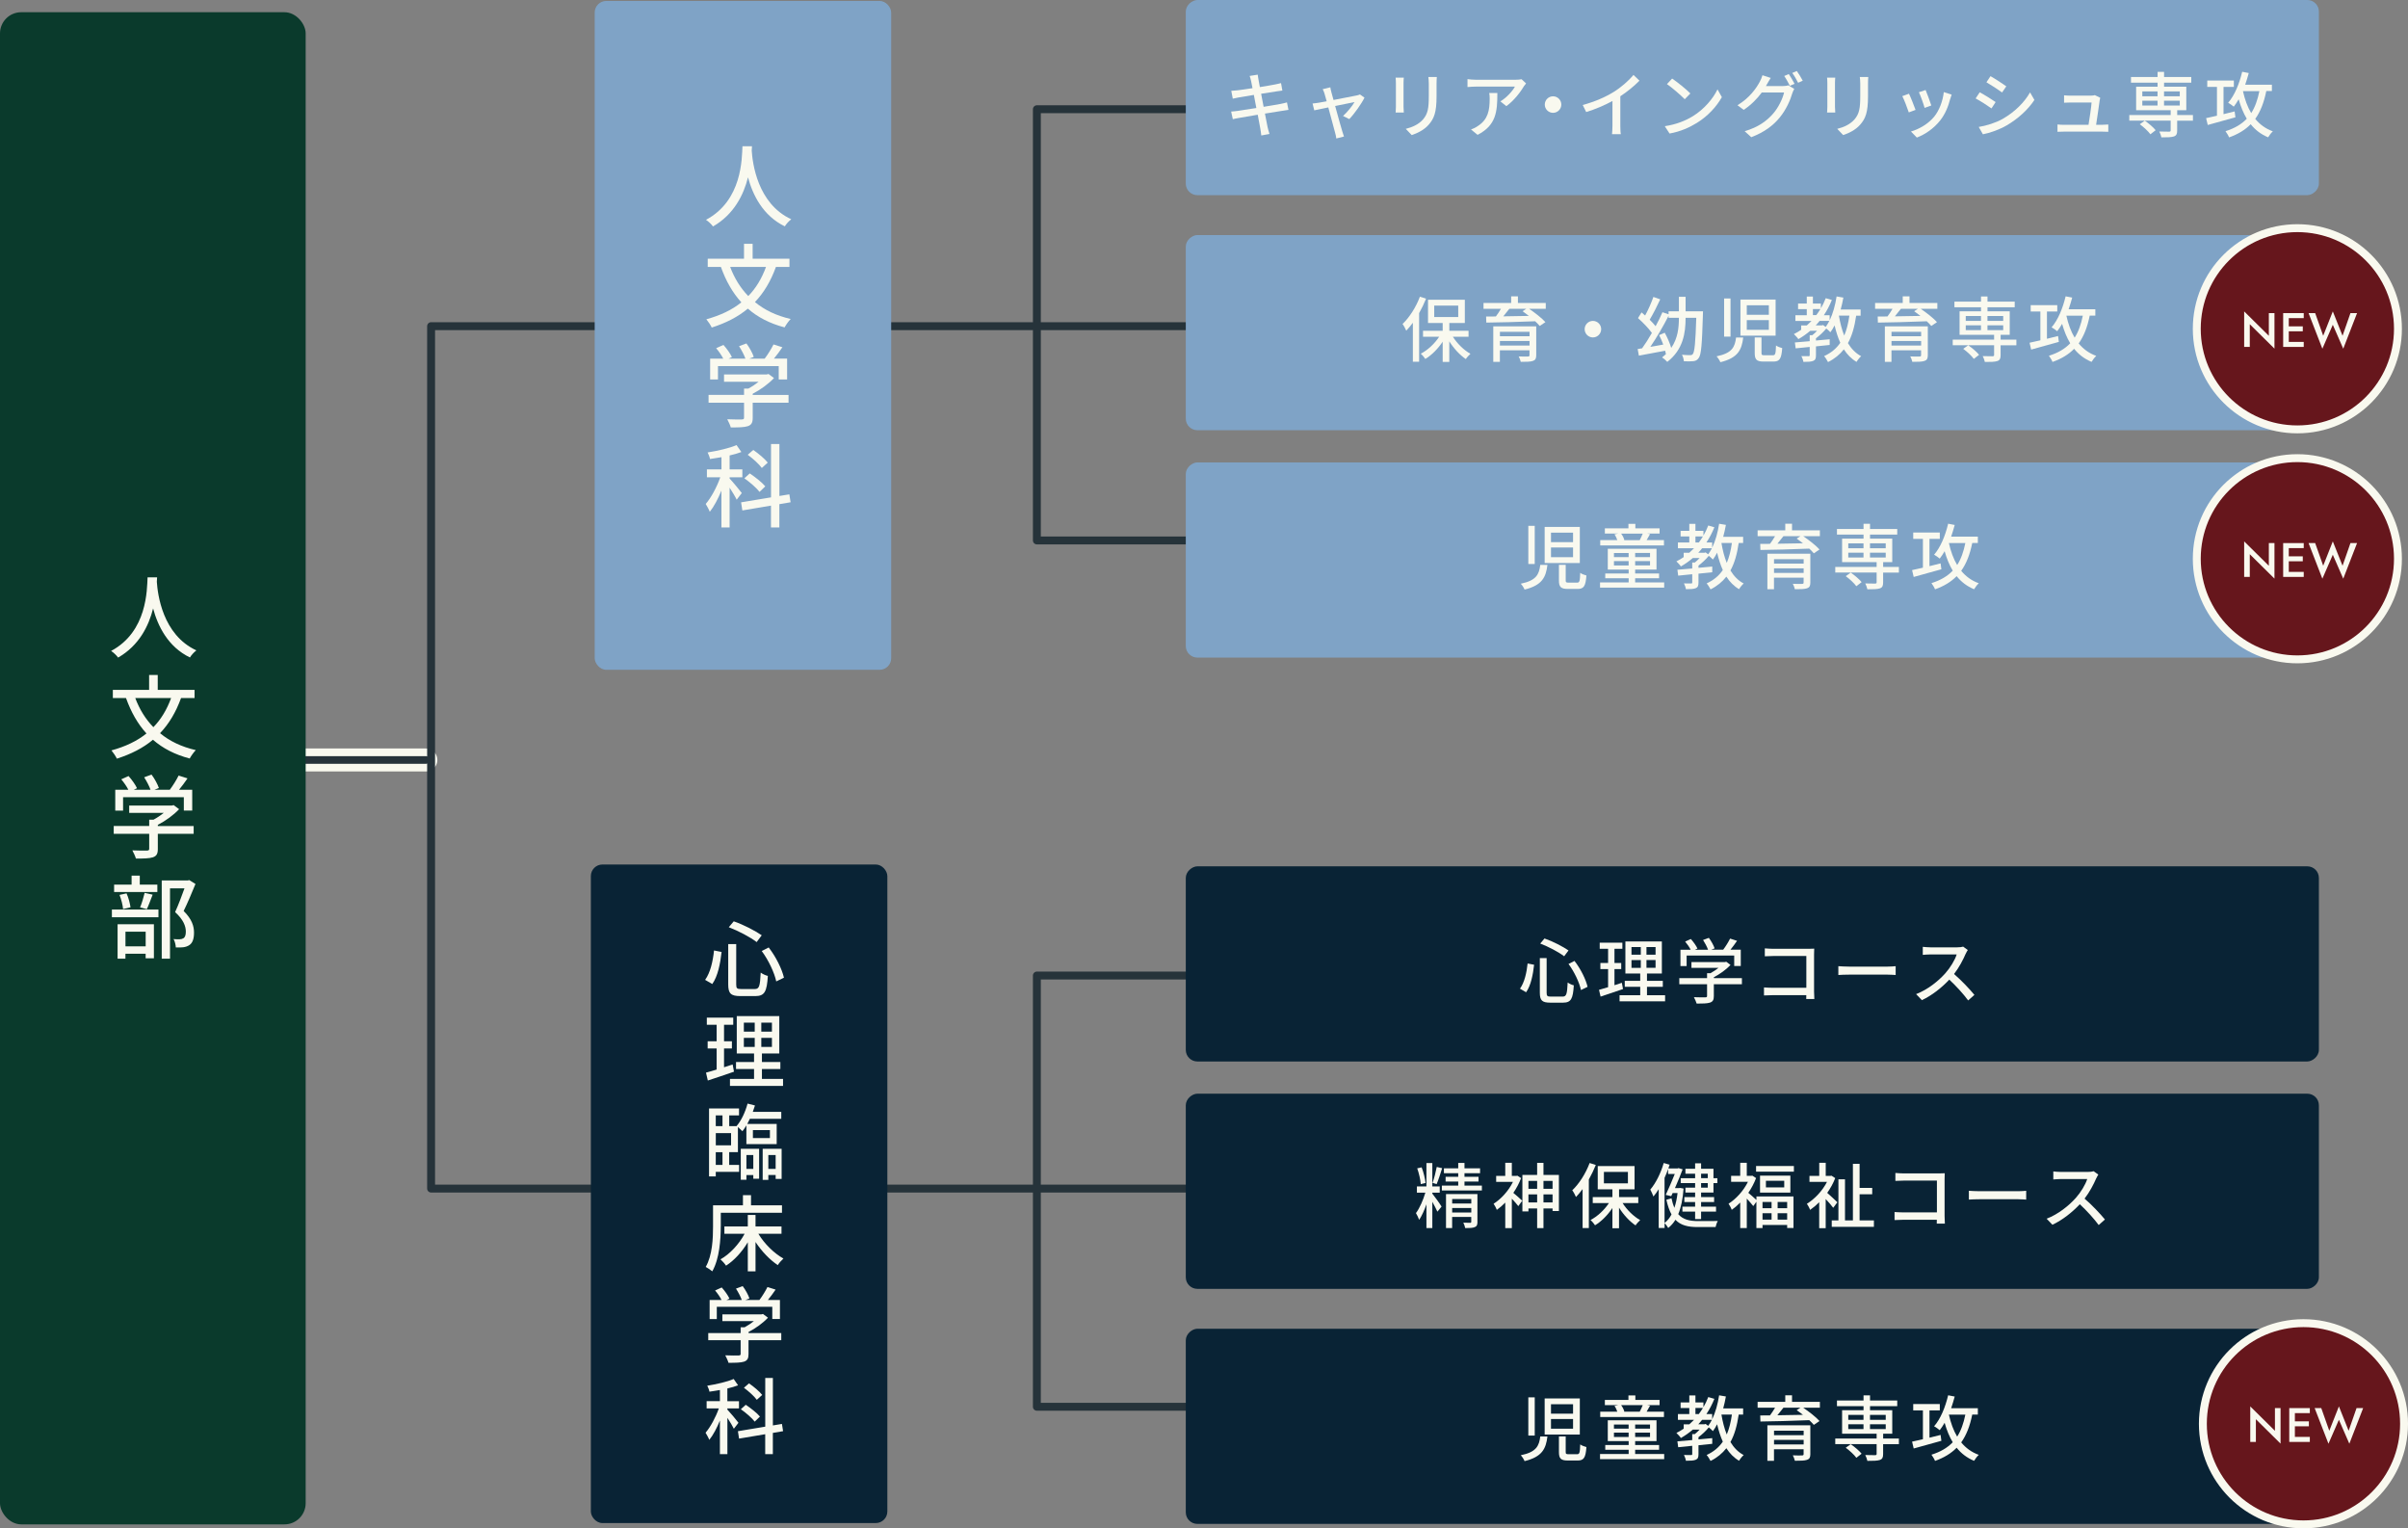 <?xml version="1.0" encoding="UTF-8"?>
<svg id="_レイヤー_2" data-name="レイヤー 2" xmlns="http://www.w3.org/2000/svg" viewBox="0 0 608.79 386.3">
  <rect x="0" y="0" width="608.79" height="386.3" fill="#808080" stroke="none"/>
  <defs>
    <style>
      .cls-1 {
        fill: #0a3a2c;
      }

      .cls-2 {
        stroke-width: 1.94px;
      }

      .cls-2, .cls-3, .cls-4, .cls-5 {
        stroke-linecap: round;
        stroke-linejoin: round;
      }

      .cls-2, .cls-4, .cls-5 {
        fill: none;
      }

      .cls-2, .cls-5 {
        stroke: #26333a;
      }

      .cls-3 {
        fill: #66161c;
      }

      .cls-3, .cls-4 {
        stroke: #f9f9ef;
      }

      .cls-3, .cls-5 {
        stroke-width: 2px;
      }

      .cls-6 {
        fill: #7fa3c6;
      }

      .cls-4 {
        stroke-width: 5.81px;
      }

      .cls-7 {
        fill: #f9f9ef;
      }

      .cls-8 {
        fill: #092335;
      }
    </style>
  </defs>
  <g id="_レイヤー_2-2" data-name="レイヤー 2">
    <g>
      <g>
        <line class="cls-4" x1="66.72" y1="192.09" x2="107.67" y2="192.09"/>
        <line class="cls-2" x1="66.72" y1="192.09" x2="107.67" y2="192.09"/>
      </g>
      <rect class="cls-1" y="3.09" width="77.28" height="382.21" rx="5.36" ry="5.36"/>
      <g>
        <path class="cls-7" d="M39.72,145.92c-.02.32-.02.71-.07,1.13.21,3.06,1.4,13.38,10,17.34-.67.51-1.29,1.22-1.63,1.79-5.56-2.69-8.12-7.96-9.31-12.39-1.1,4.39-3.52,9.36-8.85,12.42-.39-.55-1.08-1.22-1.77-1.68,9.2-4.9,9.06-15.57,9.22-18.6h2.42Z"/>
        <path class="cls-7" d="M45.77,176.44c-1.31,3.61-3.06,6.53-5.31,8.88,2.41,2,5.43,3.45,9.04,4.28-.51.51-1.2,1.49-1.54,2.12-3.77-.99-6.81-2.58-9.29-4.74-2.51,2.09-5.52,3.63-9.13,4.78-.23-.55-.92-1.56-1.36-2.09,3.54-.97,6.48-2.37,8.85-4.28-2.23-2.44-3.91-5.43-5.17-8.95h-3.33v-2.07h9.17v-3.77h2.18v3.77h9.31v2.07h-3.43ZM34.2,176.44c1.06,2.83,2.58,5.31,4.58,7.36,1.93-1.98,3.4-4.42,4.48-7.36h-9.06Z"/>
        <path class="cls-7" d="M48.96,210.76h-9.06v3.84c0,1.17-.3,1.77-1.24,2.09-.94.3-2.3.32-4.3.32-.16-.6-.58-1.47-.9-2.07,1.61.07,3.22.07,3.68.05.46-.02.58-.11.58-.46v-3.77h-8.97v-1.98h8.97v-1.59h1.08c.9-.48,1.82-1.1,2.6-1.72h-8.74v-1.86h10.78l.46-.11,1.38,1.03c-1.38,1.47-3.4,2.94-5.38,3.96v.3h9.06v1.98ZM31.14,204.89h-2v-5.27h3.31c-.41-.83-1.13-1.86-1.79-2.64l1.84-.83c.83.92,1.75,2.21,2.14,3.08l-.83.39h4.25c-.32-.92-.99-2.18-1.61-3.15l1.86-.69c.78,1.03,1.56,2.48,1.86,3.4l-1.13.44h3.89c.8-1.06,1.7-2.51,2.23-3.59l2.25.71c-.67.99-1.43,2-2.14,2.87h3.33v5.27h-2.12v-3.38h-15.36v3.38Z"/>
        <path class="cls-7" d="M28.29,229.89h11.77v1.95h-11.77v-1.95ZM39.77,225.46h-10.92v-1.86h4.42v-2.28h2.07v2.28h4.44v1.86ZM29.74,233.62h9.17v8.6h-2.09v-1.15h-5.11v1.24h-1.98v-8.69ZM31.12,229.76c-.09-.97-.46-2.46-.9-3.56l1.77-.39c.51,1.08.87,2.58,1.01,3.52l-1.89.44ZM31.72,235.5v3.7h5.11v-3.7h-5.11ZM35.42,229.36c.41-.99.9-2.6,1.15-3.68l2.02.46c-.51,1.29-1.01,2.71-1.47,3.66l-1.7-.44ZM49.42,223.43c-.9,2.18-2,4.83-2.99,6.83,2.12,2.09,2.62,3.89,2.62,5.45s-.35,2.62-1.17,3.17c-.44.3-.94.46-1.54.55-.53.07-1.24.05-1.89.05-.02-.62-.23-1.52-.57-2.12.6.05,1.15.07,1.56.05.37-.02.67-.09.92-.25.46-.28.62-.87.62-1.7,0-1.33-.6-3.01-2.71-4.92.83-1.79,1.72-4.21,2.37-6h-3.66v17.78h-2.09v-19.78h6.6l.35-.09,1.59.99Z"/>
      </g>
      <polyline class="cls-5" points="306.4 300.42 108.99 300.42 108.99 82.44 299.79 82.44 304.42 82.44"/>
      <rect class="cls-6" x="150.35" y=".24" width="74.96" height="169.06" rx="2.93" ry="2.93"/>
      <rect class="cls-8" x="149.38" y="218.51" width="74.96" height="166.46" rx="2.93" ry="2.93"/>
      <g>
        <path class="cls-7" d="M190.12,36.95c-.02.32-.02.71-.07,1.13.21,3.06,1.4,13.38,10,17.34-.67.51-1.29,1.22-1.63,1.79-5.56-2.69-8.12-7.96-9.31-12.39-1.1,4.39-3.52,9.36-8.85,12.42-.39-.55-1.08-1.22-1.77-1.68,9.2-4.9,9.06-15.57,9.22-18.6h2.41Z"/>
        <path class="cls-7" d="M196.17,67.47c-1.31,3.61-3.06,6.53-5.31,8.88,2.41,2,5.43,3.45,9.04,4.28-.51.51-1.2,1.49-1.54,2.12-3.77-.99-6.81-2.58-9.29-4.74-2.51,2.09-5.52,3.63-9.13,4.78-.23-.55-.92-1.56-1.36-2.09,3.54-.97,6.48-2.37,8.85-4.28-2.23-2.44-3.91-5.43-5.17-8.95h-3.33v-2.07h9.17v-3.77h2.18v3.77h9.31v2.07h-3.43ZM184.6,67.47c1.06,2.83,2.58,5.31,4.58,7.36,1.93-1.98,3.4-4.42,4.48-7.36h-9.06Z"/>
        <path class="cls-7" d="M199.36,101.79h-9.06v3.84c0,1.17-.3,1.77-1.24,2.09-.94.3-2.3.32-4.3.32-.16-.6-.58-1.47-.9-2.07,1.61.07,3.22.07,3.68.05s.57-.11.57-.46v-3.77h-8.97v-1.98h8.97v-1.59h1.08c.9-.48,1.82-1.1,2.6-1.72h-8.74v-1.86h10.79l.46-.11,1.38,1.03c-1.38,1.47-3.4,2.94-5.38,3.96v.3h9.06v1.98ZM181.54,95.92h-2v-5.27h3.31c-.41-.83-1.13-1.86-1.79-2.64l1.84-.83c.83.92,1.75,2.21,2.14,3.08l-.83.39h4.25c-.32-.92-.99-2.18-1.61-3.15l1.86-.69c.78,1.03,1.56,2.48,1.86,3.4l-1.13.44h3.89c.8-1.06,1.7-2.51,2.23-3.59l2.25.71c-.67.99-1.43,2-2.14,2.87h3.33v5.27h-2.12v-3.38h-15.36v3.38Z"/>
        <path class="cls-7" d="M186.25,126.3c-.32-.69-1.1-1.98-1.79-3.04v10.05h-2.07v-9.31c-.85,2.09-1.89,4.05-2.94,5.36-.21-.57-.71-1.45-1.03-1.98,1.36-1.56,2.83-4.3,3.68-6.74h-3.38v-2h3.68v-3.08c-.99.18-1.98.32-2.9.46-.07-.46-.37-1.22-.6-1.66,2.58-.41,5.52-1.08,7.31-1.86l1.22,1.75c-.87.34-1.89.62-2.97.87v3.52h3.22v2h-3.22v.32c.69.71,2.64,3.06,3.08,3.66l-1.29,1.68ZM197.04,127.43v5.89h-2.12v-5.52l-7.24,1.22-.32-2.05,7.57-1.26v-13.48h2.12v13.13l2.51-.41.32,2-2.83.48ZM192.03,124.33c-.76-.99-2.44-2.46-3.84-3.43l1.36-1.24c1.38.92,3.13,2.3,3.93,3.27l-1.45,1.4ZM192.6,118.28c-.69-.97-2.25-2.37-3.56-3.33l1.4-1.22c1.31.9,2.9,2.23,3.66,3.2l-1.5,1.36Z"/>
      </g>
      <g>
        <path class="cls-7" d="M182.43,240.62c-.31,2.83-.92,6.09-2.35,8.1l-1.81-1.05c1.32-1.83,1.97-4.7,2.25-7.43l1.91.38ZM186.13,238.64v10.2c0,.99.21,1.15,1.28,1.15h3.4c1.15,0,1.34-.71,1.51-4.16.46.36,1.28.73,1.81.84-.25,3.95-.8,5.1-3.17,5.1h-3.76c-2.42,0-3.09-.65-3.09-2.94v-10.2h2.02ZM185.5,232.87c2.46.84,5.42,2.39,7.08,3.53l-1.28,1.72c-1.6-1.24-4.58-2.81-7.05-3.76l1.26-1.49ZM194.34,239.48c1.83,2.35,3.36,5.46,3.86,7.64l-1.95.94c-.44-2.14-1.95-5.38-3.67-7.68l1.76-.9Z"/>
        <path class="cls-7" d="M185.56,270.88c-2.29.8-4.72,1.62-6.61,2.23l-.46-1.99c.76-.21,1.68-.46,2.69-.78v-5.33h-2.27v-1.81h2.27v-4.18h-2.48v-1.81h6.68v1.81h-2.33v4.18h1.99v1.81h-1.99v4.75c.71-.23,1.47-.46,2.18-.71l.34,1.85ZM197.97,272.7v1.78h-13.42v-1.78h6.09v-2.5h-4.56v-1.76h4.56v-2.16h-4.37v-9.45h10.75v9.45h-4.39v2.16h4.66v1.76h-4.66v2.5h5.33ZM188.06,260.76h2.75v-2.27h-2.75v2.27ZM188.06,264.62h2.75v-2.29h-2.75v2.29ZM195.16,258.49h-2.69v2.27h2.69v-2.27ZM195.16,262.33h-2.69v2.29h2.69v-2.29Z"/>
        <path class="cls-7" d="M184.36,294.44h2.5v1.76h-5.9v1.15h-1.7v-17.17h7.58v1.74h-2.48v2.71h1.89l-.02-.02c1.2-1.39,2.2-3.53,2.77-5.67l1.87.48c-.17.55-.34,1.07-.55,1.62h7.2v1.74h-7.94c-.21.46-.42.88-.65,1.3h7.43v5.1h-7.66v-4.72c-.32.55-.67,1.05-1.01,1.47-.23-.25-.74-.73-1.13-1.07v6.36h-2.21v3.21ZM180.96,281.93v2.71h1.7v-2.71h-1.7ZM184.83,286.4h-3.86v3.09h3.86v-3.09ZM180.96,294.44h1.7v-3.21h-1.7v3.21ZM187.28,290.37h4.64v7.56h-1.47v-.92h-1.74v1.18h-1.43v-7.81ZM188.71,291.94v3.51h1.74v-3.51h-1.74ZM190.35,287.66h4.3v-2.02h-4.3v2.02ZM197.61,290.37v7.62h-1.51v-.99h-1.85v1.22h-1.43v-7.85h4.79ZM196.1,295.45v-3.51h-1.85v3.51h1.85Z"/>
        <path class="cls-7" d="M182.22,309.98c0,3.28-.31,8.15-2.14,11.36-.36-.31-1.22-.9-1.66-1.11,1.7-2.98,1.85-7.24,1.85-10.25v-5.33h7.56v-2.56h2.04v2.56h7.83v1.89h-15.47v3.44ZM191.73,311.85c1.51,2.52,3.99,4.96,6.34,6.26-.44.4-1.11,1.11-1.43,1.66-2-1.32-4.05-3.46-5.63-5.84v7.41h-1.95v-7.35c-1.47,2.44-3.44,4.6-5.5,5.92-.31-.48-.97-1.22-1.41-1.6,2.35-1.3,4.7-3.84,6.11-6.47h-5.12v-1.85h5.92v-2.9h1.95v2.9h6.57v1.85h-5.86Z"/>
        <path class="cls-7" d="M197.51,338.75h-8.27v3.51c0,1.07-.27,1.62-1.13,1.91-.86.27-2.1.29-3.93.29-.15-.55-.53-1.34-.82-1.89,1.47.06,2.94.06,3.36.04s.53-.1.53-.42v-3.44h-8.19v-1.81h8.19v-1.45h.99c.82-.44,1.66-1.01,2.37-1.57h-7.98v-1.7h9.85l.42-.1,1.26.94c-1.26,1.34-3.11,2.69-4.91,3.61v.27h8.27v1.81ZM181.24,333.4h-1.83v-4.81h3.02c-.38-.76-1.03-1.7-1.64-2.41l1.68-.76c.76.84,1.6,2.02,1.95,2.81l-.76.36h3.88c-.29-.84-.9-1.99-1.47-2.88l1.7-.63c.71.94,1.43,2.27,1.7,3.11l-1.03.4h3.55c.74-.97,1.55-2.29,2.04-3.28l2.06.65c-.61.9-1.3,1.83-1.95,2.62h3.04v4.81h-1.93v-3.09h-14.03v3.09Z"/>
        <path class="cls-7" d="M185.54,361.14c-.29-.63-1.01-1.81-1.64-2.77v9.18h-1.89v-8.5c-.78,1.91-1.72,3.7-2.69,4.89-.19-.52-.65-1.32-.94-1.81,1.24-1.43,2.58-3.93,3.36-6.15h-3.09v-1.83h3.36v-2.81c-.9.17-1.81.29-2.65.42-.06-.42-.34-1.11-.55-1.51,2.35-.38,5.04-.99,6.68-1.7l1.11,1.6c-.8.31-1.72.57-2.71.8v3.21h2.94v1.83h-2.94v.29c.63.65,2.42,2.79,2.81,3.34l-1.18,1.53ZM195.39,362.17v5.38h-1.93v-5.04l-6.61,1.11-.29-1.87,6.91-1.15v-12.3h1.93v11.99l2.29-.38.29,1.83-2.58.44ZM190.81,359.33c-.69-.9-2.23-2.25-3.51-3.13l1.24-1.13c1.26.84,2.86,2.1,3.59,2.98l-1.32,1.28ZM191.33,353.81c-.63-.88-2.06-2.16-3.25-3.04l1.28-1.11c1.2.82,2.65,2.04,3.34,2.92l-1.37,1.24Z"/>
      </g>
      <polyline class="cls-5" points="305.08 136.6 299.79 136.6 262.14 136.6 262.14 27.61 305.3 27.61"/>
      <rect class="cls-8" x="418.36" y="157.87" width="49.33" height="286.47" rx="2.93" ry="2.93" transform="translate(744.13 -141.92) rotate(90)"/>
      <polyline class="cls-5" points="305.08 355.57 299.79 355.57 262.14 355.57 262.14 246.58 305.3 246.58"/>
      <rect class="cls-6" x="418.36" y="-118.57" width="49.33" height="286.47" rx="2.93" ry="2.93" transform="translate(467.69 -418.36) rotate(90)"/>
      <rect class="cls-6" x="418.36" y="-59.16" width="49.33" height="286.47" rx="2.93" ry="2.93" transform="translate(527.1 -358.95) rotate(90)"/>
      <g>
        <path class="cls-7" d="M315.96,19.19l2.02-.32c.05.34.11.9.2,1.3.04.22.16.9.34,1.84,1.64-.27,3.17-.52,3.87-.67.56-.11,1.12-.23,1.48-.34l.34,1.89c-.32.04-.94.13-1.44.2-.79.13-2.3.36-3.93.61.2,1.03.41,2.18.63,3.3,1.75-.29,3.35-.56,4.21-.72.68-.14,1.28-.27,1.69-.4l.38,1.89c-.41.04-1.06.16-1.75.27-.94.14-2.52.4-4.2.67.32,1.62.58,2.97.68,3.46.13.52.29,1.15.47,1.69l-2.07.38c-.09-.65-.14-1.22-.25-1.76-.07-.45-.34-1.8-.65-3.48-1.96.32-3.78.63-4.63.79-.74.13-1.28.23-1.67.34l-.42-1.93c.45-.02,1.21-.11,1.71-.18.88-.13,2.72-.41,4.66-.72-.22-1.12-.43-2.27-.63-3.31-1.66.27-3.15.52-3.78.63-.54.09-.97.18-1.55.32l-.38-1.98c.5-.04,1.01-.07,1.57-.13.67-.07,2.16-.29,3.8-.54-.18-.9-.31-1.55-.36-1.8-.11-.49-.22-.9-.36-1.3Z"/>
        <path class="cls-7" d="M336.6,23.31c.11.41.31,1.12.54,1.96,2.43-.47,5.26-1.01,5.91-1.15.27-.05.58-.16.77-.25l1.15.81c-.76,1.55-2.59,4.14-3.85,5.42l-1.57-.79c1.03-.92,2.34-2.52,2.9-3.51-.43.09-2.63.52-4.9.99.7,2.54,1.53,5.55,1.8,6.39.11.32.31.99.43,1.33l-1.94.49c-.05-.43-.14-.95-.29-1.42-.25-.88-1.06-3.91-1.73-6.43-1.62.32-3.04.63-3.55.74l-.43-1.73c.52-.04.99-.11,1.57-.2.25-.04,1.01-.18,2-.36-.23-.85-.43-1.53-.54-1.91-.13-.45-.29-.85-.47-1.15l1.93-.47c.05.36.16.79.27,1.24Z"/>
        <path class="cls-7" d="M354.84,20.96v6.03c0,.47.04,1.1.07,1.46h-2.07c.02-.31.07-.94.07-1.46v-6.03c0-.32-.02-.95-.07-1.33h2.07c-.04.38-.07.83-.07,1.33ZM363.19,21.14v3.2c0,4.12-.65,5.65-1.98,7.17-1.17,1.37-2.99,2.2-4.3,2.63l-1.5-1.57c1.71-.43,3.21-1.12,4.32-2.34,1.26-1.44,1.5-2.84,1.5-6v-3.1c0-.65-.05-1.19-.11-1.66h2.14c-.04.47-.07,1.01-.07,1.66Z"/>
        <path class="cls-7" d="M385.24,21.86c-.77,1.31-2.48,3.6-4.41,4.97l-1.5-1.21c1.58-.92,3.15-2.7,3.67-3.73h-9.87c-.72,0-1.35.05-2.12.11v-2c.67.09,1.4.16,2.12.16h10.06c.4,0,1.21-.05,1.5-.13l1.13,1.06c-.16.2-.45.54-.59.76ZM373.56,34.08l-1.66-1.35c.52-.18,1.15-.47,1.73-.88,2.57-1.66,2.99-3.93,2.99-6.91,0-.49-.02-.92-.11-1.44h2.05c0,4.7-.27,8.16-5.01,10.59Z"/>
        <path class="cls-7" d="M394.73,26.43c0,1.15-.94,2.09-2.09,2.09s-2.09-.94-2.09-2.09.94-2.09,2.09-2.09,2.09.94,2.09,2.09Z"/>
        <path class="cls-7" d="M407.97,23.24c1.87-1.15,3.78-2.83,5.01-4.29l1.51,1.44c-1.37,1.39-3.06,2.77-4.84,3.94v7.47c0,.74.04,1.73.13,2.12h-2.23c.05-.4.11-1.39.11-2.12v-6.27c-1.89,1.03-4.27,2.07-6.64,2.79l-.88-1.78c3.15-.85,5.85-2.07,7.85-3.31Z"/>
        <path class="cls-7" d="M427.97,29.38c2.9-1.78,5.15-4.48,6.25-6.79l1.1,1.96c-1.3,2.34-3.51,4.79-6.32,6.52-1.82,1.12-4.1,2.18-6.9,2.68l-1.21-1.85c3.01-.45,5.35-1.46,7.08-2.52ZM427.36,23.62l-1.42,1.46c-.94-.95-3.17-2.92-4.5-3.82l1.31-1.4c1.26.85,3.6,2.72,4.61,3.76Z"/>
        <path class="cls-7" d="M446.73,21.28c-.09.16-.16.31-.27.47h4.34c.5,0,1.01-.07,1.35-.18l1.48.9c-.18.29-.38.74-.5,1.1-.49,1.73-1.55,4.14-3.17,6.12-1.66,2.03-3.83,3.69-7.2,4.99l-1.67-1.51c3.47-1.03,5.62-2.63,7.22-4.48,1.33-1.53,2.41-3.8,2.74-5.31h-5.64c-1.13,1.55-2.68,3.13-4.56,4.39l-1.58-1.17c3.13-1.89,4.81-4.38,5.65-5.96.22-.38.52-1.1.67-1.62l2.09.68c-.36.54-.74,1.22-.94,1.58ZM453.7,21.19l-1.19.5c-.36-.72-.94-1.8-1.42-2.48l1.15-.49c.45.65,1.1,1.76,1.46,2.47ZM455.77,20.4l-1.17.52c-.38-.77-.97-1.8-1.48-2.48l1.15-.49c.49.67,1.17,1.8,1.5,2.45Z"/>
        <path class="cls-7" d="M463.92,20.96v6.03c0,.47.04,1.1.07,1.46h-2.07c.02-.31.07-.94.07-1.46v-6.03c0-.32-.02-.95-.07-1.33h2.07c-.04.38-.07.83-.07,1.33ZM472.27,21.14v3.2c0,4.12-.65,5.65-1.98,7.17-1.17,1.37-2.99,2.2-4.3,2.63l-1.5-1.57c1.71-.43,3.21-1.12,4.32-2.34,1.26-1.44,1.5-2.84,1.5-6v-3.1c0-.65-.05-1.19-.11-1.66h2.14c-.04.47-.07,1.01-.07,1.66Z"/>
        <path class="cls-7" d="M484.29,27.78l-1.71.63c-.31-.95-1.24-3.4-1.64-4.11l1.69-.61c.41.83,1.31,3.1,1.66,4.09ZM493.06,24.97c-.49,1.93-1.26,3.84-2.52,5.44-1.66,2.12-3.89,3.58-5.92,4.36l-1.49-1.53c2.03-.58,4.41-1.94,5.91-3.8,1.24-1.55,2.14-3.89,2.39-6.16l1.98.63c-.16.45-.27.77-.34,1.06ZM488.27,26.66l-1.69.61c-.22-.85-1.03-3.1-1.44-3.96l1.69-.56c.32.76,1.21,3.11,1.44,3.91Z"/>
        <path class="cls-7" d="M504.53,25.8l-1.04,1.6c-.95-.68-2.86-1.91-4.01-2.52l1.03-1.55c1.13.59,3.19,1.87,4.03,2.47ZM506.34,30.03c3.01-1.71,5.44-4.12,6.9-6.68l1.1,1.91c-1.62,2.45-4.12,4.75-7.04,6.45-1.82,1.06-4.34,1.93-5.98,2.23l-1.06-1.85c2-.34,4.2-1.01,6.09-2.05ZM507.23,21.82l-1.06,1.55c-.92-.67-2.85-1.94-3.96-2.57l1.03-1.55c1.12.63,3.15,1.96,4,2.57Z"/>
        <path class="cls-7" d="M530.84,25.35c-.14,1.15-.65,4.52-.9,6.19h1.51c.42,0,1.15-.04,1.57-.07v1.84c-.34-.02-1.1-.04-1.53-.04h-9.7c-.59,0-1.01.02-1.62.04v-1.85c.47.05,1.04.09,1.62.09h6.23c.25-1.53.72-4.63.77-5.64h-5.35c-.54,0-1.12.04-1.6.05v-1.87c.45.05,1.13.09,1.58.09h5.11c.32,0,.9-.05,1.08-.14l1.37.67c-.05.2-.11.47-.14.65Z"/>
        <path class="cls-7" d="M554.41,30.5h-3.98v2.5c0,.85-.18,1.26-.83,1.49-.67.22-1.67.23-3.15.23-.09-.45-.32-1.06-.54-1.48,1.08.04,2.2.04,2.5.04.29-.02.38-.09.38-.34v-2.45h-10.46v-1.42h10.46v-1.21h-8.73v-5.94h5.42v-1.03h-6.72v-1.42h6.72v-1.3h1.64v1.3h6.88v1.42h-6.88v1.03h5.62v5.94h-2.3v1.21h3.98v1.42ZM543.66,33.94c-.52-.74-1.69-1.82-2.68-2.54l1.26-.9c.99.68,2.18,1.69,2.75,2.41l-1.33,1.03ZM541.62,24.34h3.85v-1.24h-3.85v1.24ZM541.62,26.68h3.85v-1.22h-3.85v1.22ZM547.11,23.1v1.24h3.98v-1.24h-3.98ZM551.09,25.46h-3.98v1.22h3.98v-1.22Z"/>
        <path class="cls-7" d="M565.15,29.65c-2.47.7-5.06,1.42-6.99,1.94l-.41-1.73c.76-.16,1.69-.38,2.74-.61v-7.29h-2.45v-1.6h6.72v1.6h-2.61v6.9c.92-.23,1.87-.47,2.81-.7l.2,1.49ZM572.96,23.03c-.59,2.9-1.48,5.19-2.79,7.02,1.15,1.4,2.61,2.48,4.45,3.15-.4.34-.92,1.03-1.19,1.51-1.82-.76-3.26-1.87-4.41-3.31-1.41,1.44-3.19,2.52-5.47,3.33-.13-.41-.61-1.17-.9-1.57,2.3-.72,4.05-1.75,5.38-3.15-.86-1.42-1.53-3.08-2.05-4.92-.4.68-.79,1.31-1.24,1.87-.31-.27-1.03-.79-1.42-.99,1.62-1.84,2.83-4.81,3.55-7.83l1.66.32c-.27,1.01-.58,2-.9,2.95h6.75v1.6h-1.4ZM567.06,23.03c.47,2.09,1.13,3.96,2.09,5.56.97-1.51,1.62-3.35,2.07-5.56h-4.16Z"/>
      </g>
      <g>
        <path class="cls-7" d="M360.54,75.49c-.5,1.24-1.1,2.47-1.76,3.66v12.28h-1.58v-9.85c-.54.74-1.12,1.42-1.67,2-.16-.4-.63-1.3-.94-1.69,1.75-1.66,3.4-4.25,4.39-6.9l1.57.5ZM367.31,85.11c1.1,1.75,2.81,3.4,4.45,4.32-.36.32-.92.92-1.17,1.33-1.51-1.01-3.04-2.68-4.18-4.48v5.2h-1.67v-5.11c-1.21,1.8-2.79,3.4-4.39,4.36-.27-.41-.77-1.01-1.15-1.33,1.73-.88,3.49-2.52,4.66-4.29h-4.09v-1.51h4.97v-1.96h-3.71v-5.87h9.31v5.87h-3.92v1.96h4.86v1.51h-3.96ZM362.6,80.14h6.07v-2.9h-6.07v2.9Z"/>
        <path class="cls-7" d="M390.79,78.05h-4.2c1.48,1.01,3.22,2.36,4.12,3.37l-1.44.97c-.29-.34-.68-.76-1.15-1.19-4.48.18-9.22.31-12.35.34l-.05-1.53c.74,0,1.57-.02,2.47-.02.45-.61.92-1.31,1.28-1.94h-4.41v-1.48h6.99v-1.66h1.71v1.66h7.04v1.48ZM388.39,89.79c0,.83-.22,1.24-.85,1.44-.65.22-1.62.23-3.06.23-.09-.41-.31-.99-.52-1.37.97.05,2.05.04,2.32.02.32,0,.41-.09.41-.34v-1.22h-7.49v2.92h-1.67v-8.98h10.86v7.31ZM379.21,83.86v1.13h7.49v-1.13h-7.49ZM386.7,87.34v-1.15h-7.49v1.15h7.49ZM381.59,78.05c-.49.65-1.03,1.31-1.53,1.91,2-.02,4.23-.07,6.46-.11-.54-.43-1.08-.83-1.58-1.19l.95-.61h-4.3Z"/>
        <path class="cls-7" d="M404.81,83.2c0,1.15-.94,2.09-2.09,2.09s-2.09-.94-2.09-2.09.94-2.09,2.09-2.09,2.09.94,2.09,2.09Z"/>
        <path class="cls-7" d="M430.55,78.68s0,.59-.02.83c-.22,7.53-.43,10.16-1.06,10.97-.38.56-.77.74-1.37.81-.56.07-1.48.05-2.38.02-.04-.45-.2-1.17-.49-1.64.9.09,1.71.09,2.09.09.31,0,.49-.05.67-.29.43-.54.67-2.9.86-9.15h-2.7v.04c0,3.82-.61,7.99-4.63,11.11-.32-.36-.88-.85-1.31-1.13.34-.27.67-.56.97-.83-.05-.27-.11-.56-.2-.86-2.36.45-4.81.9-6.64,1.24l-.31-1.67,1.12-.18c.79-1.08,1.66-2.45,2.48-3.89-.85-1.19-2.29-2.66-3.51-3.75l.9-1.44c.29.25.59.5.9.79.79-1.44,1.6-3.28,2.09-4.7l1.73.61c-.79,1.71-1.8,3.71-2.67,5.15.56.56,1.1,1.13,1.5,1.64.67-1.22,1.26-2.43,1.73-3.53l1.55.52v-.76h2.61v-3.67h1.69v3.67h4.39ZM424.46,80.32h-2.61v-.5c-1.33,2.61-3.06,5.58-4.61,7.85,1.04-.18,2.16-.36,3.26-.58-.29-.81-.67-1.66-1.04-2.38l1.42-.61c.65,1.19,1.3,2.65,1.64,3.84,1.69-2.45,1.94-5.19,1.94-7.58v-.04Z"/>
        <path class="cls-7" d="M440.72,85.32c-.38,3.13-1.35,5.15-5.78,6.23-.16-.43-.61-1.13-.96-1.48,3.93-.81,4.63-2.34,4.93-4.75h1.8ZM437.51,75.44v9.65h-1.62v-9.65h1.62ZM448.91,75.71v9.13h-8.89v-9.13h8.89ZM441.62,79.56h5.58v-2.39h-5.58v2.39ZM441.62,83.36h5.58v-2.45h-5.58v2.45ZM445.34,85.3v3.89c0,.52.09.61.79.61h2.07c.63,0,.74-.32.81-2.48.36.29,1.08.54,1.57.67-.2,2.72-.67,3.4-2.23,3.4h-2.45c-1.82,0-2.27-.52-2.27-2.18v-3.91h1.71Z"/>
        <path class="cls-7" d="M469.28,79.78c-.41,2.77-1.04,5.08-2.09,6.95.86,1.42,1.96,2.57,3.35,3.3-.38.32-.92.99-1.17,1.44-1.31-.77-2.36-1.85-3.21-3.17-1.03,1.31-2.32,2.38-4,3.22-.18-.38-.67-1.17-.99-1.51,1.78-.81,3.12-1.93,4.09-3.37-.59-1.31-1.06-2.79-1.44-4.39-.32.63-.68,1.22-1.06,1.73-.2-.23-.67-.65-1.04-.95-.72.9-1.71,1.8-2.61,2.48v.56l3.47-.32v1.44c-1.15.13-2.32.23-3.47.36v2.25c0,.77-.13,1.19-.7,1.42-.54.22-1.33.25-2.48.25-.05-.43-.29-1.06-.49-1.46.81.02,1.57.02,1.8.02s.29-.07.29-.27v-2.07c-1.31.14-2.54.25-3.55.36l-.2-1.49c1.04-.09,2.34-.2,3.75-.32v-1.51h.65c.41-.32.85-.74,1.22-1.13h-1.73c-.94.81-1.94,1.51-3.01,2.12-.2-.34-.81-.97-1.13-1.28.65-.32,1.26-.68,1.84-1.08v-1.1h1.42c.41-.36.81-.74,1.19-1.13h-4.07v-1.46h2.88v-1.53h-2.2v-1.42h2.2v-1.76h1.55v1.76h2.02v1.21c.47-.81.88-1.66,1.22-2.56l1.55.45c-.56,1.39-1.24,2.68-2.02,3.85h1.46v1.31c.83-1.71,1.42-3.85,1.76-6.05l1.71.29c-.18,1.03-.41,2.03-.68,3.01h5.04v1.57h-1.12ZM459.2,79.65c.36-.49.7-.99,1.03-1.53h-1.89v1.53h.86ZM460.91,82.15l.65.49c.34-.45.65-.97.94-1.53h-2.47c-.31.4-.63.77-.97,1.13h1.57l.29-.09ZM464.91,79.78c.31,1.82.74,3.53,1.35,5.04.61-1.44,1.03-3.11,1.3-5.04h-2.65Z"/>
        <path class="cls-7" d="M489.79,78.05h-4.2c1.48,1.01,3.22,2.36,4.12,3.37l-1.44.97c-.29-.34-.68-.76-1.15-1.19-4.48.18-9.22.31-12.35.34l-.05-1.53c.74,0,1.57-.02,2.47-.02.45-.61.92-1.31,1.28-1.94h-4.41v-1.48h6.99v-1.66h1.71v1.66h7.04v1.48ZM487.39,89.79c0,.83-.22,1.24-.85,1.44-.65.22-1.62.23-3.06.23-.09-.41-.31-.99-.52-1.37.97.05,2.05.04,2.32.02.32,0,.41-.09.41-.34v-1.22h-7.49v2.92h-1.67v-8.98h10.86v7.31ZM478.21,83.86v1.13h7.49v-1.13h-7.49ZM485.7,87.34v-1.15h-7.49v1.15h7.49ZM480.59,78.05c-.49.65-1.03,1.31-1.53,1.91,2-.02,4.23-.07,6.46-.11-.54-.43-1.08-.83-1.58-1.19l.95-.61h-4.3Z"/>
        <path class="cls-7" d="M509.77,87.27h-3.98v2.5c0,.85-.18,1.26-.83,1.49-.67.22-1.67.23-3.15.23-.09-.45-.32-1.06-.54-1.48,1.08.04,2.2.04,2.5.04.29-.02.38-.09.38-.34v-2.45h-10.46v-1.42h10.46v-1.21h-8.73v-5.94h5.42v-1.03h-6.72v-1.42h6.72v-1.3h1.64v1.3h6.88v1.42h-6.88v1.03h5.62v5.94h-2.3v1.21h3.98v1.42ZM499.02,90.71c-.52-.74-1.69-1.82-2.68-2.54l1.26-.9c.99.68,2.18,1.69,2.75,2.41l-1.33,1.03ZM496.98,81.11h3.85v-1.24h-3.85v1.24ZM496.98,83.45h3.85v-1.22h-3.85v1.22ZM502.47,79.87v1.24h3.98v-1.24h-3.98ZM506.45,82.23h-3.98v1.22h3.98v-1.22Z"/>
        <path class="cls-7" d="M520.51,86.42c-2.47.7-5.06,1.42-6.99,1.94l-.41-1.73c.76-.16,1.69-.38,2.74-.61v-7.29h-2.45v-1.6h6.72v1.6h-2.61v6.9c.92-.23,1.87-.47,2.81-.7l.2,1.49ZM528.32,79.79c-.59,2.9-1.48,5.19-2.79,7.02,1.15,1.4,2.61,2.48,4.45,3.15-.4.34-.92,1.03-1.19,1.51-1.82-.76-3.26-1.87-4.41-3.31-1.4,1.44-3.19,2.52-5.47,3.33-.13-.41-.61-1.17-.9-1.57,2.3-.72,4.05-1.75,5.38-3.15-.86-1.42-1.53-3.08-2.05-4.92-.4.68-.79,1.31-1.24,1.87-.31-.27-1.03-.79-1.42-.99,1.62-1.84,2.83-4.81,3.55-7.83l1.66.32c-.27,1.01-.58,2-.9,2.95h6.75v1.6h-1.4ZM522.42,79.79c.47,2.09,1.13,3.96,2.09,5.56.97-1.51,1.62-3.35,2.07-5.56h-4.16Z"/>
      </g>
      <rect class="cls-6" x="418.36" y="-1.69" width="49.33" height="286.47" rx="2.93" ry="2.93" transform="translate(584.57 -301.48) rotate(90)"/>
      <g>
        <path class="cls-7" d="M391.22,142.79c-.38,3.13-1.35,5.15-5.78,6.23-.16-.43-.61-1.13-.96-1.48,3.93-.81,4.63-2.34,4.93-4.75h1.8ZM388.01,132.91v9.65h-1.62v-9.65h1.62ZM399.41,133.18v9.13h-8.89v-9.13h8.89ZM392.12,137.03h5.58v-2.39h-5.58v2.39ZM392.12,140.83h5.58v-2.45h-5.58v2.45ZM395.84,142.77v3.89c0,.52.09.61.79.61h2.07c.63,0,.74-.32.81-2.48.36.29,1.08.54,1.57.67-.2,2.72-.67,3.4-2.23,3.4h-2.45c-1.82,0-2.27-.52-2.27-2.18v-3.91h1.71Z"/>
        <path class="cls-7" d="M420.74,147.22v1.31h-16.22v-1.31h7.24v-1.06h-5.92v-1.21h5.92v-.99h-5.28v-5.26h12.32v5.26h-5.4v.99h6.05v1.21h-6.05v1.06h7.35ZM420.67,137.87h-16.1v-1.35h4.32c-.16-.47-.41-1.04-.72-1.46l.97-.2h-3.4v-1.31h5.96v-1.15h1.75v1.15h6.12v1.31h-3.15l.74.14c-.31.56-.59,1.08-.86,1.51h4.38v1.35ZM408.04,140.81h3.71v-1.04h-3.71v1.04ZM411.75,142.92v-1.1h-3.71v1.1h3.71ZM409.85,134.87c.38.5.7,1.15.81,1.62l-.16.04h4.05c.25-.47.56-1.13.77-1.66h-5.47ZM417.16,139.77h-3.76v1.04h3.76v-1.04ZM417.16,141.82h-3.76v1.1h3.76v-1.1Z"/>
        <path class="cls-7" d="M439.58,137.24c-.41,2.77-1.04,5.08-2.09,6.95.86,1.42,1.96,2.57,3.35,3.29-.38.32-.92.99-1.17,1.44-1.31-.77-2.36-1.85-3.21-3.17-1.03,1.31-2.32,2.38-4,3.22-.18-.38-.67-1.17-.99-1.51,1.78-.81,3.11-1.93,4.09-3.37-.59-1.31-1.06-2.79-1.44-4.39-.32.63-.68,1.22-1.06,1.73-.2-.23-.67-.65-1.04-.95-.72.9-1.71,1.8-2.61,2.48v.56l3.48-.32v1.44c-1.15.13-2.32.23-3.48.36v2.25c0,.77-.13,1.19-.7,1.42-.54.22-1.33.25-2.48.25-.05-.43-.29-1.06-.49-1.46.81.02,1.57.02,1.8.02s.29-.07.29-.27v-2.07c-1.31.14-2.54.25-3.55.36l-.2-1.49c1.04-.09,2.34-.2,3.75-.32v-1.51h.65c.41-.32.85-.74,1.22-1.13h-1.73c-.94.81-1.94,1.51-3.01,2.12-.2-.34-.81-.97-1.13-1.28.65-.32,1.26-.68,1.84-1.08v-1.1h1.42c.41-.36.81-.74,1.19-1.13h-4.07v-1.46h2.88v-1.53h-2.2v-1.42h2.2v-1.76h1.55v1.76h2.02v1.21c.47-.81.88-1.66,1.22-2.56l1.55.45c-.56,1.39-1.24,2.68-2.02,3.85h1.46v1.31c.83-1.71,1.42-3.85,1.76-6.05l1.71.29c-.18,1.03-.41,2.03-.68,3.01h5.04v1.57h-1.12ZM429.5,137.12c.36-.49.7-.99,1.03-1.53h-1.89v1.53h.86ZM431.21,139.62l.65.49c.34-.45.65-.97.94-1.53h-2.47c-.31.4-.63.77-.97,1.13h1.57l.29-.09ZM435.21,137.24c.31,1.82.74,3.53,1.35,5.04.61-1.44,1.03-3.11,1.3-5.04h-2.65Z"/>
        <path class="cls-7" d="M460.09,135.52h-4.2c1.48,1.01,3.22,2.36,4.12,3.37l-1.44.97c-.29-.34-.68-.76-1.15-1.19-4.48.18-9.22.31-12.35.34l-.05-1.53c.74,0,1.57-.02,2.47-.02.45-.61.92-1.31,1.28-1.94h-4.41v-1.48h6.99v-1.66h1.71v1.66h7.04v1.48ZM457.69,147.26c0,.83-.22,1.24-.85,1.44-.65.22-1.62.23-3.06.23-.09-.41-.31-.99-.52-1.37.97.05,2.05.04,2.32.02.32,0,.41-.09.41-.34v-1.22h-7.49v2.92h-1.67v-8.98h10.86v7.31ZM448.51,141.33v1.13h7.49v-1.13h-7.49ZM456,144.81v-1.15h-7.49v1.15h7.49ZM450.89,135.52c-.49.65-1.03,1.31-1.53,1.91,2-.02,4.23-.07,6.46-.11-.54-.43-1.08-.83-1.58-1.19l.95-.61h-4.3Z"/>
        <path class="cls-7" d="M480.07,144.73h-3.98v2.5c0,.85-.18,1.26-.83,1.49-.67.22-1.67.23-3.15.23-.09-.45-.32-1.06-.54-1.48,1.08.04,2.2.04,2.5.04.29-.02.38-.09.38-.34v-2.45h-10.46v-1.42h10.46v-1.21h-8.73v-5.94h5.42v-1.03h-6.72v-1.42h6.72v-1.3h1.64v1.3h6.88v1.42h-6.88v1.03h5.62v5.94h-2.3v1.21h3.98v1.42ZM469.32,148.17c-.52-.74-1.69-1.82-2.68-2.54l1.26-.9c.99.68,2.18,1.69,2.75,2.41l-1.33,1.03ZM467.28,138.58h3.85v-1.24h-3.85v1.24ZM467.28,140.92h3.85v-1.22h-3.85v1.22ZM472.77,137.33v1.24h3.98v-1.24h-3.98ZM476.75,139.69h-3.98v1.22h3.98v-1.22Z"/>
        <path class="cls-7" d="M490.81,143.89c-2.47.7-5.06,1.42-6.99,1.94l-.41-1.73c.76-.16,1.69-.38,2.74-.61v-7.29h-2.45v-1.6h6.72v1.6h-2.61v6.9c.92-.23,1.87-.47,2.81-.7l.2,1.49ZM498.62,137.26c-.59,2.9-1.48,5.19-2.79,7.02,1.15,1.4,2.61,2.48,4.45,3.15-.4.34-.92,1.03-1.19,1.51-1.82-.76-3.26-1.87-4.41-3.31-1.41,1.44-3.19,2.52-5.47,3.33-.13-.41-.61-1.17-.9-1.57,2.3-.72,4.05-1.75,5.38-3.15-.86-1.42-1.53-3.08-2.05-4.92-.4.68-.79,1.31-1.24,1.87-.31-.27-1.03-.79-1.42-.99,1.62-1.84,2.83-4.81,3.55-7.83l1.66.32c-.27,1.01-.58,2-.9,2.95h6.75v1.6h-1.41ZM492.72,137.26c.47,2.09,1.13,3.96,2.09,5.56.97-1.51,1.62-3.35,2.07-5.56h-4.16Z"/>
      </g>
      <rect class="cls-8" x="418.36" y="100.4" width="49.33" height="286.47" rx="2.93" ry="2.93" transform="translate(686.66 -199.39) rotate(90)"/>
      <g>
        <path class="cls-7" d="M387.85,243.85c-.27,2.43-.79,5.22-2.02,6.95l-1.55-.9c1.13-1.57,1.69-4.03,1.93-6.37l1.64.32ZM391.02,242.16v8.75c0,.85.18.99,1.1.99h2.92c.99,0,1.15-.61,1.3-3.57.4.31,1.1.63,1.55.72-.21,3.39-.68,4.38-2.72,4.38h-3.22c-2.07,0-2.65-.56-2.65-2.52v-8.75h1.73ZM390.48,237.21c2.11.72,4.65,2.05,6.07,3.02l-1.1,1.48c-1.37-1.06-3.93-2.41-6.05-3.22l1.08-1.28ZM398.06,242.88c1.57,2.02,2.88,4.68,3.31,6.55l-1.67.81c-.38-1.84-1.67-4.61-3.15-6.59l1.51-.77Z"/>
        <path class="cls-7" d="M410.33,249.99c-1.96.68-4.05,1.39-5.67,1.91l-.4-1.71c.65-.18,1.44-.4,2.3-.67v-4.57h-1.95v-1.55h1.95v-3.58h-2.12v-1.55h5.73v1.55h-2v3.58h1.71v1.55h-1.71v4.07c.61-.2,1.26-.4,1.87-.61l.29,1.58ZM420.97,251.56v1.53h-11.51v-1.53h5.22v-2.14h-3.91v-1.51h3.91v-1.85h-3.75v-8.1h9.22v8.1h-3.76v1.85h4v1.51h-4v2.14h4.57ZM412.47,241.31h2.36v-1.94h-2.36v1.94ZM412.47,244.63h2.36v-1.96h-2.36v1.96ZM418.56,239.37h-2.3v1.94h2.3v-1.94ZM418.56,242.66h-2.3v1.96h2.3v-1.96Z"/>
        <path class="cls-7" d="M440.38,248.77h-7.09v3.01c0,.92-.23,1.39-.97,1.64-.74.23-1.8.25-3.37.25-.13-.47-.45-1.15-.7-1.62,1.26.05,2.52.05,2.88.04.36-.02.45-.09.45-.36v-2.95h-7.02v-1.55h7.02v-1.24h.85c.7-.38,1.42-.86,2.04-1.35h-6.84v-1.46h8.44l.36-.09,1.08.81c-1.08,1.15-2.67,2.3-4.21,3.1v.23h7.09v1.55ZM426.42,244.18h-1.57v-4.12h2.59c-.32-.65-.88-1.46-1.4-2.07l1.44-.65c.65.72,1.37,1.73,1.67,2.41l-.65.31h3.33c-.25-.72-.77-1.71-1.26-2.47l1.46-.54c.61.81,1.22,1.94,1.46,2.66l-.88.34h3.04c.63-.83,1.33-1.96,1.75-2.81l1.76.56c-.52.77-1.12,1.57-1.67,2.25h2.61v4.12h-1.66v-2.65h-12.03v2.65Z"/>
        <path class="cls-7" d="M448.28,239.82h8.95c.49,0,1.12-.02,1.44-.04-.02.4-.04,1.04-.04,1.51v9.31c0,.63.04,1.51.07,1.91h-2.05c0-.25.02-.59.02-.97h-8.54c-.74,0-1.64.04-2.16.07v-2.03c.52.04,1.31.09,2.09.09h8.62v-8.03h-8.41c-.7,0-1.62.04-2.09.07v-2c.63.05,1.5.11,2.09.11Z"/>
        <path class="cls-7" d="M467.45,244.32h9.79c.86,0,1.57-.07,2.02-.11v2.23c-.4-.02-1.22-.09-2.02-.09h-9.79c-.99,0-2.07.04-2.68.09v-2.23c.59.04,1.71.11,2.68.11Z"/>
        <path class="cls-7" d="M496.97,241.06c-.63,1.48-1.69,3.51-2.95,5.13,1.85,1.58,4.03,3.91,5.15,5.28l-1.58,1.4c-1.19-1.62-2.99-3.6-4.77-5.26-1.93,2.05-4.36,3.98-6.93,5.19l-1.46-1.53c2.92-1.12,5.62-3.28,7.4-5.28,1.22-1.37,2.43-3.35,2.86-4.75h-6.61c-.7,0-1.67.09-1.96.11v-2.03c.36.05,1.4.13,1.96.13h6.68c.67,0,1.26-.07,1.57-.18l1.17.86c-.13.18-.4.63-.52.94Z"/>
      </g>
      <rect class="cls-8" x="418.36" y="217.28" width="49.33" height="286.47" rx="2.93" ry="2.93" transform="translate(803.54 -82.51) rotate(90)"/>
      <g>
        <path class="cls-7" d="M391.22,363.08c-.38,3.13-1.35,5.15-5.78,6.23-.16-.43-.61-1.13-.96-1.48,3.93-.81,4.63-2.34,4.93-4.75h1.8ZM388.01,353.2v9.65h-1.62v-9.65h1.62ZM399.41,353.47v9.13h-8.89v-9.13h8.89ZM392.12,357.32h5.58v-2.39h-5.58v2.39ZM392.12,361.12h5.58v-2.45h-5.58v2.45ZM395.84,363.07v3.89c0,.52.09.61.79.61h2.07c.63,0,.74-.32.81-2.48.36.29,1.08.54,1.57.67-.2,2.72-.67,3.4-2.23,3.4h-2.45c-1.82,0-2.27-.52-2.27-2.18v-3.91h1.71Z"/>
        <path class="cls-7" d="M420.74,367.51v1.31h-16.22v-1.31h7.24v-1.06h-5.92v-1.21h5.92v-.99h-5.28v-5.26h12.32v5.26h-5.4v.99h6.05v1.21h-6.05v1.06h7.35ZM420.67,358.17h-16.1v-1.35h4.32c-.16-.47-.41-1.04-.72-1.46l.97-.2h-3.4v-1.31h5.96v-1.15h1.75v1.15h6.12v1.31h-3.15l.74.14c-.31.56-.59,1.08-.86,1.51h4.38v1.35ZM408.04,361.1h3.71v-1.04h-3.71v1.04ZM411.75,363.21v-1.1h-3.71v1.1h3.71ZM409.85,355.16c.38.5.7,1.15.81,1.62l-.16.04h4.05c.25-.47.56-1.13.77-1.66h-5.47ZM417.16,360.06h-3.76v1.04h3.76v-1.04ZM417.16,362.11h-3.76v1.1h3.76v-1.1Z"/>
        <path class="cls-7" d="M439.58,357.54c-.41,2.77-1.04,5.08-2.09,6.95.86,1.42,1.96,2.57,3.35,3.29-.38.32-.92.99-1.17,1.44-1.31-.77-2.36-1.85-3.21-3.17-1.03,1.31-2.32,2.38-4,3.22-.18-.38-.67-1.17-.99-1.51,1.78-.81,3.11-1.93,4.09-3.37-.59-1.31-1.06-2.79-1.44-4.39-.32.63-.68,1.22-1.06,1.73-.2-.23-.67-.65-1.04-.95-.72.9-1.71,1.8-2.61,2.48v.56l3.48-.32v1.44c-1.15.13-2.32.23-3.48.36v2.25c0,.77-.13,1.19-.7,1.42-.54.22-1.33.25-2.48.25-.05-.43-.29-1.06-.49-1.46.81.02,1.57.02,1.8.02s.29-.07.29-.27v-2.07c-1.31.14-2.54.25-3.55.36l-.2-1.49c1.04-.09,2.34-.2,3.75-.32v-1.51h.65c.41-.32.85-.74,1.22-1.13h-1.73c-.94.81-1.94,1.51-3.01,2.12-.2-.34-.81-.97-1.13-1.28.65-.32,1.26-.68,1.84-1.08v-1.1h1.42c.41-.36.81-.74,1.19-1.13h-4.07v-1.46h2.88v-1.53h-2.2v-1.42h2.2v-1.76h1.55v1.76h2.02v1.21c.47-.81.88-1.66,1.22-2.56l1.55.45c-.56,1.39-1.24,2.68-2.02,3.85h1.46v1.31c.83-1.71,1.42-3.85,1.76-6.05l1.71.29c-.18,1.03-.41,2.03-.68,3.01h5.04v1.57h-1.12ZM429.5,357.41c.36-.49.7-.99,1.03-1.53h-1.89v1.53h.86ZM431.21,359.91l.65.49c.34-.45.65-.97.94-1.53h-2.47c-.31.4-.63.77-.97,1.13h1.57l.29-.09ZM435.21,357.54c.31,1.82.74,3.53,1.35,5.04.61-1.44,1.03-3.11,1.3-5.04h-2.65Z"/>
        <path class="cls-7" d="M460.09,355.81h-4.2c1.48,1.01,3.22,2.36,4.12,3.37l-1.44.97c-.29-.34-.68-.76-1.15-1.19-4.48.18-9.22.31-12.35.34l-.05-1.53c.74,0,1.57-.02,2.47-.02.45-.61.92-1.31,1.28-1.94h-4.41v-1.48h6.99v-1.66h1.71v1.66h7.04v1.48ZM457.69,367.55c0,.83-.22,1.24-.85,1.44-.65.22-1.62.23-3.06.23-.09-.41-.31-.99-.52-1.37.97.05,2.05.04,2.32.02.32,0,.41-.09.41-.34v-1.22h-7.49v2.92h-1.67v-8.98h10.86v7.31ZM448.51,361.62v1.13h7.49v-1.13h-7.49ZM456,365.1v-1.15h-7.49v1.15h7.49ZM450.89,355.81c-.49.65-1.03,1.31-1.53,1.91,2-.02,4.23-.07,6.46-.11-.54-.43-1.08-.83-1.58-1.19l.95-.61h-4.3Z"/>
        <path class="cls-7" d="M480.07,365.03h-3.98v2.5c0,.85-.18,1.26-.83,1.49-.67.22-1.67.23-3.15.23-.09-.45-.32-1.06-.54-1.48,1.08.04,2.2.04,2.5.04.29-.02.38-.09.38-.34v-2.45h-10.46v-1.42h10.46v-1.21h-8.73v-5.94h5.42v-1.03h-6.72v-1.42h6.72v-1.3h1.64v1.3h6.88v1.42h-6.88v1.03h5.62v5.94h-2.3v1.21h3.98v1.42ZM469.32,368.47c-.52-.74-1.69-1.82-2.68-2.54l1.26-.9c.99.68,2.18,1.69,2.75,2.41l-1.33,1.03ZM467.28,358.87h3.85v-1.24h-3.85v1.24ZM467.28,361.21h3.85v-1.22h-3.85v1.22ZM472.77,357.63v1.24h3.98v-1.24h-3.98ZM476.75,359.99h-3.98v1.22h3.98v-1.22Z"/>
        <path class="cls-7" d="M490.81,364.18c-2.47.7-5.06,1.42-6.99,1.94l-.41-1.73c.76-.16,1.69-.38,2.74-.61v-7.29h-2.45v-1.6h6.72v1.6h-2.61v6.9c.92-.23,1.87-.47,2.81-.7l.2,1.49ZM498.62,357.56c-.59,2.9-1.48,5.19-2.79,7.02,1.15,1.4,2.61,2.48,4.45,3.15-.4.34-.92,1.03-1.19,1.51-1.82-.76-3.26-1.87-4.41-3.31-1.41,1.44-3.19,2.52-5.47,3.33-.13-.41-.61-1.17-.9-1.57,2.3-.72,4.05-1.75,5.38-3.15-.86-1.42-1.53-3.08-2.05-4.92-.4.68-.79,1.31-1.24,1.87-.31-.27-1.03-.79-1.42-.99,1.62-1.84,2.83-4.81,3.55-7.83l1.66.32c-.27,1.01-.58,2-.9,2.95h6.75v1.6h-1.41ZM492.72,357.56c.47,2.09,1.13,3.96,2.09,5.56.97-1.51,1.62-3.35,2.07-5.56h-4.16Z"/>
      </g>
      <g>
        <path class="cls-7" d="M362.12,301.7c.43.5,2.02,2.72,2.34,3.28l-1.06,1.28c-.25-.59-.79-1.6-1.28-2.5v6.64h-1.49v-6.01c-.52,1.51-1.19,2.97-1.84,3.94-.16-.5-.54-1.24-.81-1.71.92-1.21,1.85-3.35,2.38-5.17h-2.14v-1.57h2.41v-5.91h1.49v5.91h1.87v1.57h-1.87v.25ZM359.2,299.29c-.07-1.06-.45-2.72-.9-3.98l1.12-.25c.49,1.22.86,2.86.99,3.94l-1.21.29ZM364.6,295.27c-.43,1.37-.95,3.02-1.39,4.03l-1.03-.31c.38-1.06.83-2.81,1.06-4.03l1.35.31ZM374.65,299.67v1.24h-10.12v-1.24h4.14v-1.03h-3.19v-1.19h3.19v-.92h-3.62v-1.22h3.62v-1.37h1.58v1.37h3.94v1.22h-3.94v.92h3.55v1.19h-3.55v1.03h4.39ZM373.53,308.81c0,.74-.14,1.15-.67,1.35-.54.23-1.33.25-2.43.25-.07-.4-.27-.99-.47-1.37.74.04,1.5.04,1.69.04.23,0,.31-.07.31-.27v-1.21h-4.83v2.81h-1.55v-8.59h7.94v6.99ZM367.14,303.07v1.13h4.83v-1.13h-4.83ZM371.97,306.47v-1.13h-4.83v1.13h4.83Z"/>
        <path class="cls-7" d="M384.56,297.78c-.49,1.3-1.17,2.57-1.96,3.73.63.5,1.91,1.66,2.25,1.98l-.99,1.37c-.36-.47-1.04-1.26-1.64-1.89v7.45h-1.66v-6.45c-.7.72-1.42,1.33-2.14,1.84-.14-.43-.58-1.24-.81-1.55,1.89-1.19,3.8-3.28,4.9-5.53h-4.25v-1.51h2.3v-3.31h1.66v3.31h1.12l.29-.05.94.61ZM394.12,296.97v9.13h-1.6v-.65h-2.3v4.97h-1.6v-4.97h-2.2v.74h-1.53v-9.22h3.73v-3.04h1.6v3.04h3.91ZM386.42,298.48v2h2.2v-2h-2.2ZM388.62,303.93v-2.03h-2.2v2.03h2.2ZM390.22,298.48v2h2.3v-2h-2.3ZM392.52,303.93v-2.03h-2.3v2.03h2.3Z"/>
        <path class="cls-7" d="M403.45,294.46c-.5,1.24-1.1,2.47-1.76,3.66v12.28h-1.58v-9.85c-.54.74-1.12,1.42-1.67,2-.16-.4-.63-1.3-.94-1.69,1.75-1.66,3.4-4.25,4.39-6.9l1.57.5ZM410.22,304.08c1.1,1.75,2.81,3.4,4.45,4.32-.36.32-.92.92-1.17,1.33-1.51-1.01-3.04-2.68-4.18-4.48v5.2h-1.67v-5.11c-1.21,1.8-2.79,3.4-4.39,4.36-.27-.41-.77-1.01-1.15-1.33,1.73-.88,3.49-2.52,4.66-4.29h-4.09v-1.51h4.97v-1.96h-3.71v-5.87h9.31v5.87h-3.92v1.96h4.86v1.51h-3.96ZM405.5,299.11h6.07v-2.9h-6.07v2.9Z"/>
        <path class="cls-7" d="M425.64,300.44c-.2,2.63-.63,4.75-1.35,6.45,1.19,1.37,2.86,1.75,5.01,1.75.68,0,4.12,0,4.99-.02-.23.38-.47,1.08-.56,1.53h-4.5c-2.45,0-4.29-.41-5.65-1.84-.5.83-1.12,1.51-1.82,2.07-.2-.34-.59-.92-.92-1.21v1.22h-1.49v-9.81c-.43.68-.86,1.31-1.33,1.85-.13-.38-.54-1.31-.79-1.75,1.41-1.66,2.65-4.16,3.39-6.72l1.49.43c-.11.32-.2.63-.32.95h2.32l.25-.09,1.04.31c-.5,1.35-1.22,3.1-1.94,4.74h1.04l.27-.04.88.16ZM420.83,309.12c.68-.52,1.28-1.24,1.76-2.16-.52-.95-.95-2.16-1.3-3.71l1.3-.38c.2.95.43,1.75.72,2.43.38-1.1.65-2.36.81-3.75h-1.24l-.36.79-1.39-.32c.77-1.62,1.66-3.73,2.29-5.29h-1.69v-1.24c-.27.76-.58,1.51-.9,2.23v11.4ZM428.56,296.66h-2.45v-1.24h2.45v-1.39h1.51v1.39h3.13v2.38h.99v1.24h-.99v2.39h-3.13v1.15h3.29v1.24h-3.29v1.17h3.78v1.26h-3.78v1.87h-1.51v-1.87h-3.21v-1.26h3.21v-1.17h-2.72v-1.24h2.72v-1.15h-2.45v-1.24h2.45v-1.15h-3.64v-1.24h3.64v-1.13ZM430.07,296.66v1.13h1.69v-1.13h-1.69ZM431.76,299.04h-1.69v1.15h1.69v-1.15Z"/>
        <path class="cls-7" d="M444.05,302.42h9.38v7.96h-1.6v-.76h-6.23v.79h-1.55v-6.66l-.79,1.1c-.36-.47-1.04-1.26-1.64-1.89v7.45h-1.66v-6.45c-.7.72-1.42,1.33-2.14,1.84-.14-.43-.58-1.24-.81-1.55,1.89-1.19,3.8-3.28,4.9-5.53h-4.25v-1.51h2.3v-3.31h1.66v3.31h1.12l.29-.05.94.61c-.49,1.3-1.17,2.57-1.96,3.73.54.43,1.55,1.35,2.05,1.8v-.88ZM453.53,294.72v1.42h-9.56v-1.42h9.56ZM452.64,297.15v4.29h-7.67v-4.29h7.67ZM445.6,303.81v1.57h2.29v-1.57h-2.29ZM445.6,308.27h2.29v-1.62h-2.29v1.62ZM451.09,298.46h-4.63v1.67h4.63v-1.67ZM451.83,303.81h-2.41v1.57h2.41v-1.57ZM451.83,308.27v-1.62h-2.41v1.62h2.41Z"/>
        <path class="cls-7" d="M463.46,305.27c-.4-.56-1.19-1.46-1.89-2.2v7.36h-1.64v-6.55c-.76.76-1.53,1.4-2.3,1.93-.14-.43-.58-1.22-.81-1.55,1.94-1.17,3.94-3.28,5.08-5.53h-4.43v-1.51h2.47v-3.31h1.64v3.31h1.17l.29-.05.94.61c-.5,1.31-1.21,2.57-2.02,3.73.79.68,2.18,2,2.56,2.38l-1.04,1.39ZM473.76,308.47v1.62h-10.66v-1.62h1.69v-10.39h1.66v10.39h2v-14.3h1.69v6.09h3.19v1.6h-3.19v6.61h3.62Z"/>
        <path class="cls-7" d="M481.28,296.59h8.95c.49,0,1.12-.02,1.44-.04-.02.4-.04,1.04-.04,1.51v9.31c0,.63.04,1.51.07,1.91h-2.05c0-.25.02-.59.02-.97h-8.53c-.74,0-1.64.04-2.16.07v-2.03c.52.04,1.31.09,2.09.09h8.62v-8.03h-8.41c-.7,0-1.62.04-2.09.07v-2c.63.05,1.5.11,2.09.11Z"/>
        <path class="cls-7" d="M500.45,301.09h9.79c.86,0,1.57-.07,2.02-.11v2.23c-.4-.02-1.22-.09-2.02-.09h-9.79c-.99,0-2.07.04-2.68.09v-2.23c.59.04,1.71.11,2.68.11Z"/>
        <path class="cls-7" d="M529.97,297.83c-.63,1.48-1.69,3.51-2.95,5.13,1.85,1.58,4.03,3.91,5.15,5.28l-1.58,1.4c-1.19-1.62-2.99-3.6-4.77-5.26-1.93,2.05-4.36,3.98-6.93,5.19l-1.46-1.53c2.92-1.12,5.62-3.28,7.4-5.28,1.22-1.37,2.43-3.35,2.86-4.75h-6.61c-.7,0-1.67.09-1.96.11v-2.03c.36.05,1.4.13,1.96.13h6.68c.67,0,1.26-.07,1.57-.18l1.17.86c-.13.18-.4.63-.52.94Z"/>
      </g>
      <circle class="cls-3" cx="582.36" cy="359.87" r="25.43"/>
      <g>
        <path class="cls-7" d="M576.57,355.91v8.98l-6.24-6.17v5.74h-1.42v-8.98l6.24,6.17v-5.74h1.42Z"/>
        <path class="cls-7" d="M580.19,355.91v8.55h-1.42v-8.55h1.42ZM579.66,355.91h4.31v1.27h-4.31v-1.27ZM579.66,359.26h4.07v1.25h-4.07v-1.25ZM579.66,363.19h4.31v1.27h-4.31v-1.27Z"/>
        <path class="cls-7" d="M595.78,355.91h1.67l-3.49,9-2.64-6.05-2.64,6.05-3.49-9h1.67l2.03,5.73,2.43-6.16,2.46,6.16,2-5.73Z"/>
      </g>
      <circle class="cls-3" cx="580.82" cy="141.23" r="25.43"/>
      <g>
        <path class="cls-7" d="M575.03,137.27v8.98l-6.24-6.17v5.74h-1.42v-8.98l6.24,6.17v-5.74h1.42Z"/>
        <path class="cls-7" d="M578.65,137.27v8.55h-1.42v-8.55h1.42ZM578.12,137.27h4.31v1.27h-4.31v-1.27ZM578.12,140.62h4.07v1.25h-4.07v-1.25ZM578.12,144.55h4.31v1.27h-4.31v-1.27Z"/>
        <path class="cls-7" d="M594.24,137.27h1.67l-3.49,9-2.64-6.05-2.64,6.05-3.49-9h1.67l2.03,5.73,2.43-6.16,2.46,6.16,2-5.73Z"/>
      </g>
      <circle class="cls-3" cx="580.82" cy="83.1" r="25.43"/>
      <g>
        <path class="cls-7" d="M575.03,79.14v8.98l-6.24-6.17v5.74h-1.42v-8.98l6.24,6.17v-5.74h1.42Z"/>
        <path class="cls-7" d="M578.65,79.14v8.55h-1.42v-8.55h1.42ZM578.12,79.14h4.31v1.27h-4.31v-1.27ZM578.12,82.49h4.07v1.25h-4.07v-1.25ZM578.12,86.42h4.31v1.27h-4.31v-1.27Z"/>
        <path class="cls-7" d="M594.24,79.14h1.67l-3.49,9-2.64-6.05-2.64,6.05-3.49-9h1.67l2.03,5.73,2.43-6.16,2.46,6.16,2-5.73Z"/>
      </g>
    </g>
  </g>
</svg>
